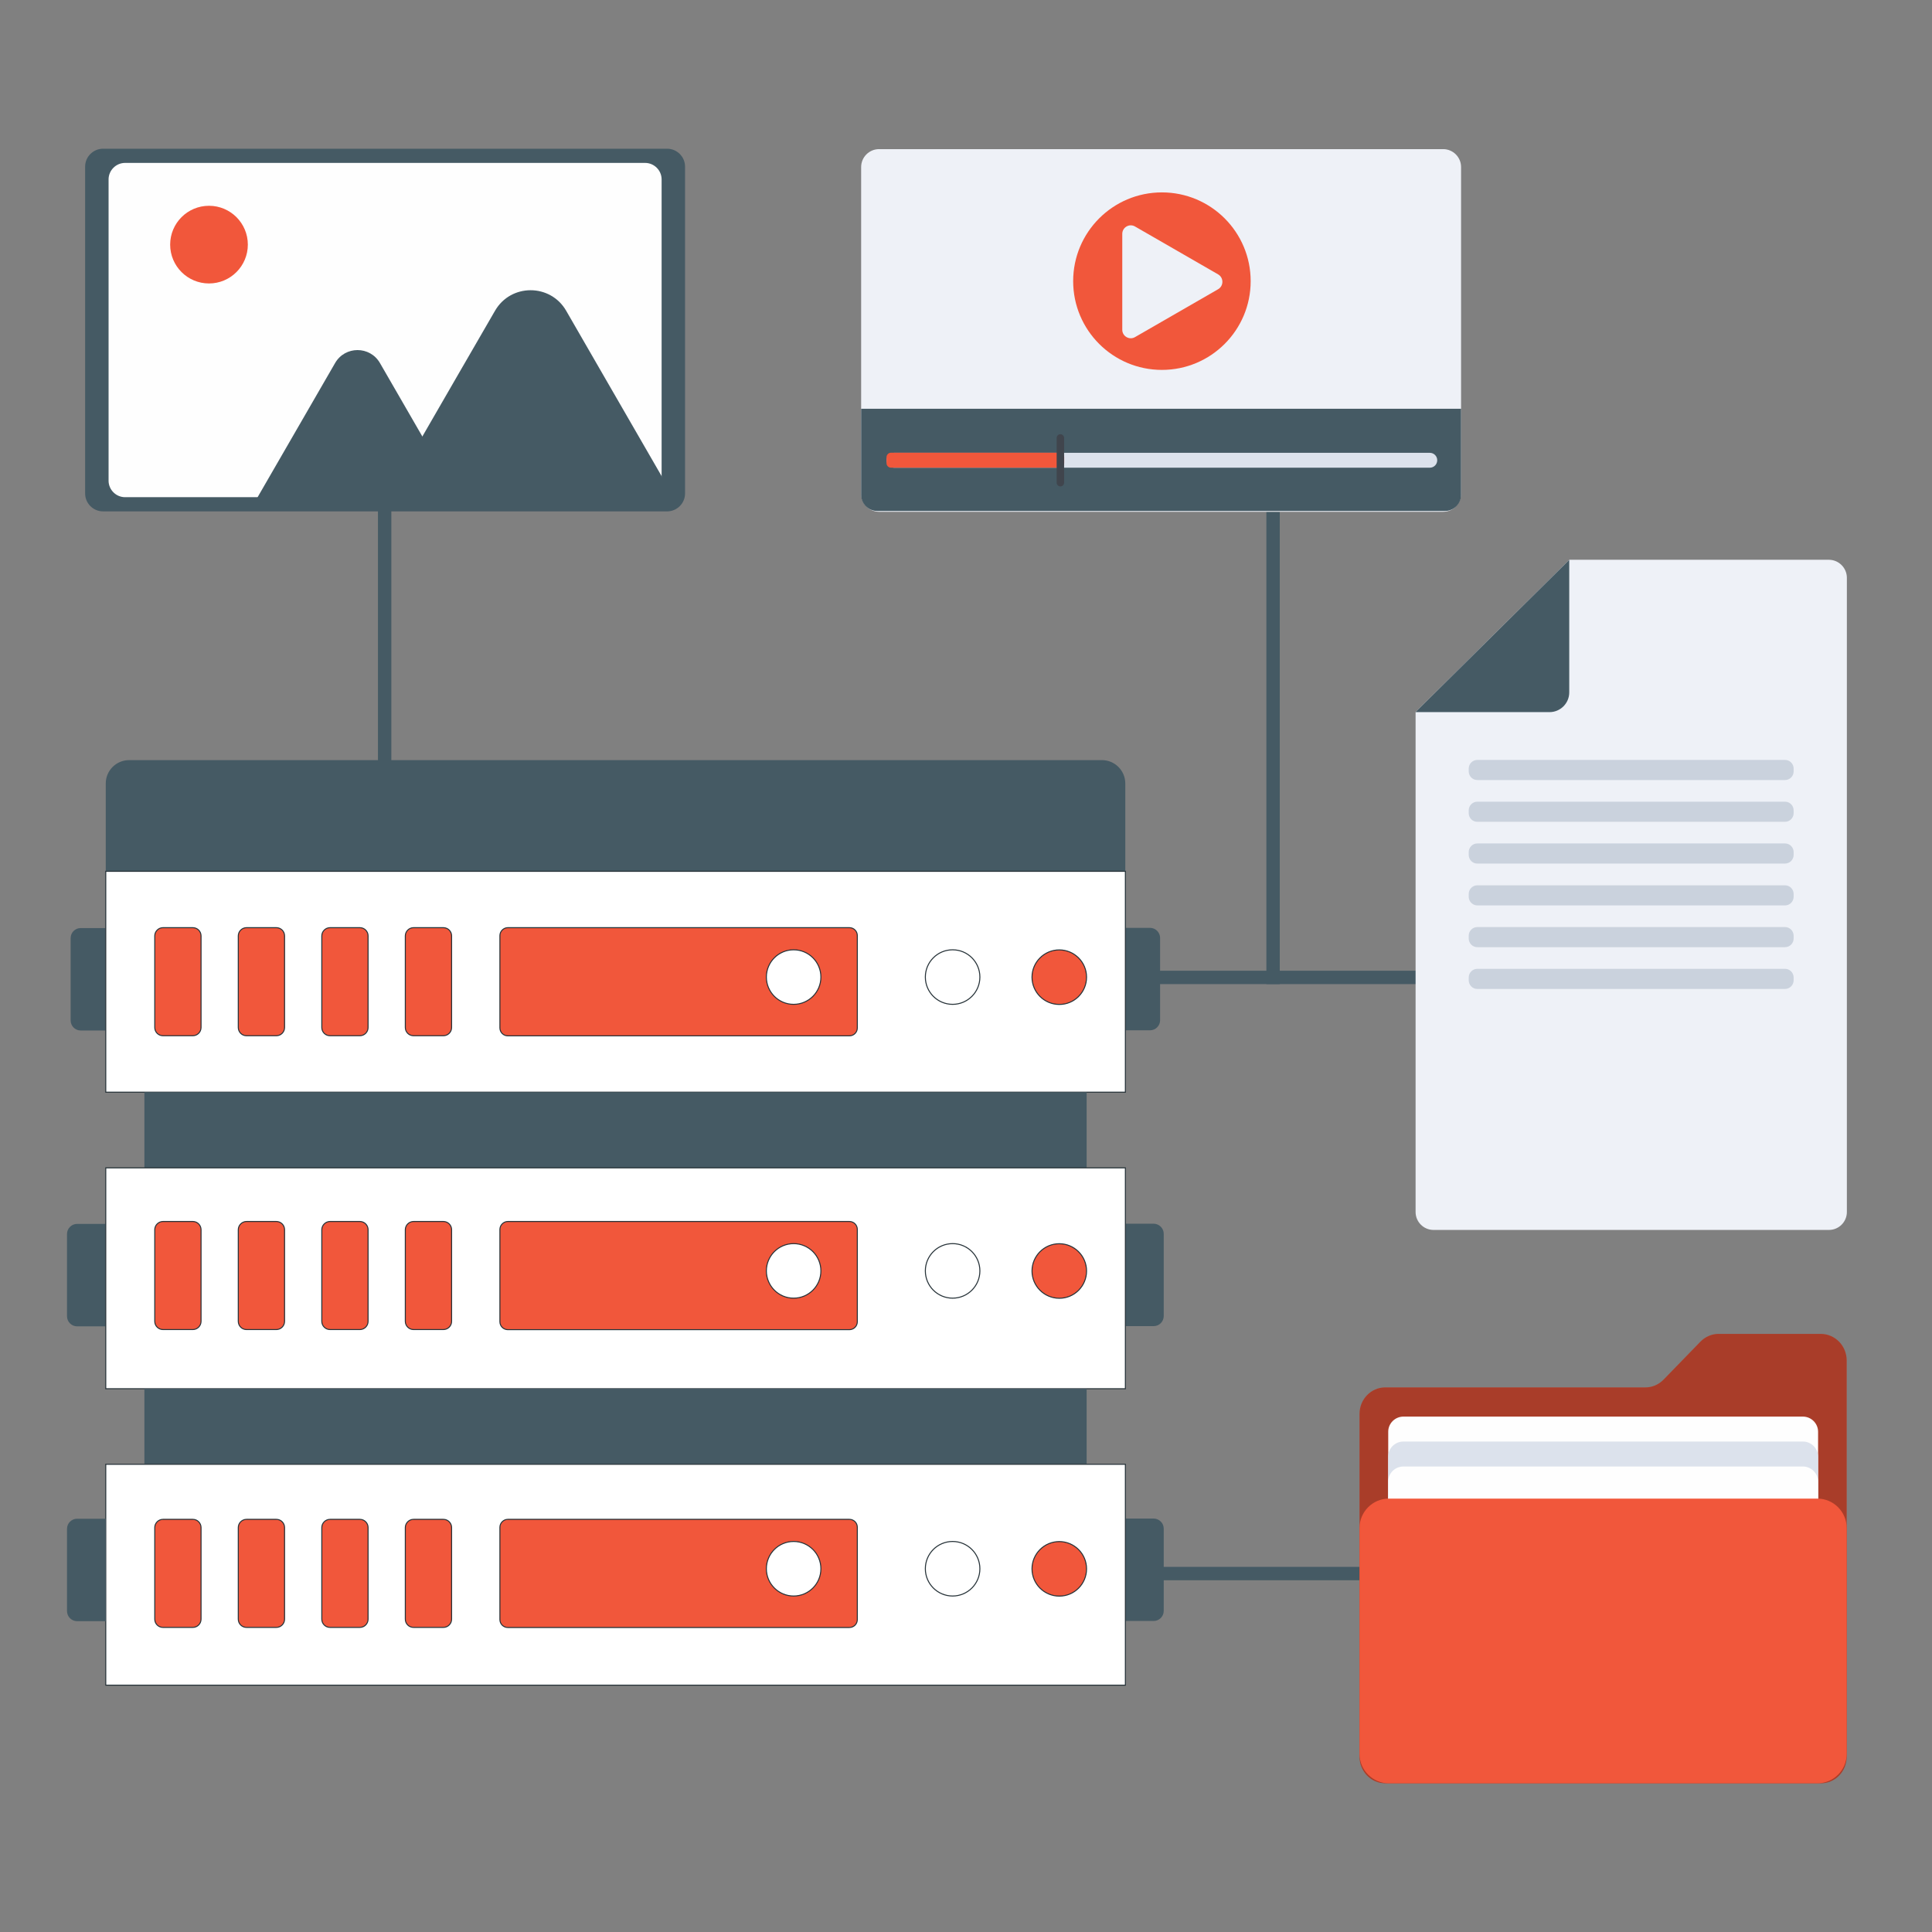 <?xml version="1.0" encoding="utf-8"?>
<!-- Generator: Adobe Illustrator 24.1.1, SVG Export Plug-In . SVG Version: 6.00 Build 0)  -->
<svg version="1.1" id="Layer_1" xmlns="http://www.w3.org/2000/svg" xmlns:xlink="http://www.w3.org/1999/xlink" x="0px" y="0px"
	 viewBox="0 0 1920 1920" style="enable-background:new 0 0 1920 1920;" xml:space="preserve">
<rect x="0" y="0" width="1920" height="1920" fill="#808080" stroke="none"/>
<style type="text/css">
	.st0{fill:#455A64;}
	.st1{fill:#EEF1F7;}
	.st2{fill:#FEFEFE;}
	.st3{fill:#F1573B;}
	.st4{fill:#DCE2EC;}
	.st5{fill:#40454D;}
	.st6{opacity:0.3;enable-background:new    ;}
	.st7{fill:#CAD2DD;}
	.st8{fill:#FFFFFF;stroke:#263238;stroke-miterlimit:10;}
	.st9{fill:#F1573B;stroke:#263238;stroke-miterlimit:10;}
</style>
<g>
	<rect x="375.6" y="504.1" class="st0" width="13.3" height="284.8"/>
	
		<rect x="1258.5" y="829" transform="matrix(-1.836970e-16 1 -1 -1.836970e-16 2236.555 -293.803)" class="st0" width="13.3" height="284.8"/>
	<rect x="1258.5" y="508.6" class="st0" width="13.3" height="469.4"/>
	
		<rect x="1258.5" y="1421.4" transform="matrix(-1.836970e-16 1 -1 -1.836970e-16 2829.002 298.643)" class="st0" width="13.3" height="284.8"/>
	<path class="st1" d="M1434.3,508.6H873.6c-9.8,0-17.8-8-17.8-17.8V166c0-9.8,8-17.8,17.8-17.8h560.6c9.8,0,17.8,8,17.8,17.8v324.8
		C1452.1,500.6,1444,508.6,1434.3,508.6z"/>
	<g>
		<path class="st0" d="M663,508.2H102.4c-9.8,0-17.8-8-17.8-17.8V165.6c0-9.8,8-17.8,17.8-17.8H663c9.8,0,17.8,8,17.8,17.8v324.8
			C680.8,500.2,672.8,508.2,663,508.2z"/>
		<path class="st2" d="M641.1,494.1H124.3c-9,0-16.4-7.4-16.4-16.4V178.3c0-9,7.4-16.4,16.4-16.4h516.8c9,0,16.4,7.4,16.4,16.4
			v299.4C657.5,486.7,650.1,494.1,641.1,494.1z"/>
		<path class="st0" d="M333,360.8c9.9-17.2,34.7-17.2,44.6,0l29.8,51.6l34.8,60.3c7.7,13.3-1.9,29.9-17.3,29.9h-69.7H251.1
			l52.1-90.2L333,360.8z"/>
		<path class="st0" d="M491.9,308.9c15.7-27.3,55.1-27.3,70.8,0l38.2,66.2l56.4,97.7c7.7,13.3-1.9,29.9-17.3,29.9H527.3H414.5
			c-15.3,0-24.9-16.6-17.3-29.9l56.4-97.7L491.9,308.9z"/>
		<circle class="st3" cx="207.7" cy="243.1" r="38.6"/>
	</g>
	<path class="st0" d="M1152.9,932.1v81.8c0,5.5-4.5,10-10,10h-28.5V922.1h28.5C1148.4,922.1,1152.9,926.6,1152.9,932.1z"/>
	<path class="st0" d="M1156.5,1226.1v81.8c0,5.5-4.5,10-10,10H1118v-101.8h28.5C1152,1216.2,1156.5,1220.6,1156.5,1226.1z"/>
	<path class="st0" d="M1156.5,1519.1v81.8c0,5.5-4.5,10-10,10H1118v-101.8h28.5C1152,1509.2,1156.5,1513.6,1156.5,1519.1z"/>
	<path class="st0" d="M1435.9,507.8h-564c-8.9,0-16.1-7.2-16.1-16.1v-85.5h596.2v85.5C1452.1,500.6,1444.8,507.8,1435.9,507.8z"/>
	<path class="st4" d="M1420.9,464.8H888.5c-4.1,0-7.4-3.3-7.4-7.4v0c0-4.1,3.3-7.4,7.4-7.4h532.4c4.1,0,7.4,3.3,7.4,7.4v0
		C1428.3,461.5,1425,464.8,1420.9,464.8z"/>
	<path class="st3" d="M1053.1,464.8H885.5c-2.4,0-4.5-2-4.5-4.5v-5.9c0-2.4,2-4.5,4.5-4.5h167.6c2.4,0,4.5,2,4.5,4.5v5.9
		C1057.5,462.8,1055.5,464.8,1053.1,464.8z"/>
	<path class="st5" d="M1053.8,483.4L1053.8,483.4c-2,0-3.7-1.7-3.7-3.7v-44.5c0-2,1.7-3.7,3.7-3.7l0,0c2,0,3.7,1.7,3.7,3.7v44.5
		C1057.5,481.7,1055.9,483.4,1053.8,483.4z"/>
	<circle class="st3" cx="1154.7" cy="279.4" r="88.2"/>
	<path class="st1" d="M1210.6,272.7c5.6,3.3,5.6,11.4,0,14.7l-41.3,23.8l-41.3,23.8c-5.6,3.3-12.7-0.8-12.7-7.3V280v-47.6
		c0-6.5,7.1-10.6,12.7-7.3l41.3,23.8L1210.6,272.7z"/>
	<g>
		<path class="st3" d="M1835.2,1352v393.9c0,14.5-11.4,26.3-25.5,26.3h-433.1c-14.1,0-25.5-11.8-25.5-26.3v-340.8
			c0-14.5,11.4-26.3,25.5-26.3h258.6c6.8,0,13.2-2.8,18-7.7l36.7-37.8c4.8-4.9,11.3-7.7,18-7.7h101.8
			C1823.8,1325.8,1835.2,1337.5,1835.2,1352z"/>
		<path class="st6" d="M1835.2,1352v393.9c0,14.5-11.4,26.3-25.5,26.3h-433.1c-14.1,0-25.5-11.8-25.5-26.3v-340.8
			c0-14.5,11.4-26.3,25.5-26.3h258.6c6.8,0,13.2-2.8,18-7.7l36.7-37.8c4.8-4.9,11.3-7.7,18-7.7h101.8
			C1823.8,1325.8,1835.2,1337.5,1835.2,1352z"/>
		<path class="st2" d="M1394.7,1407.8h397c8.3,0,15.1,6.8,15.1,15.1v94.6c0,8.3-6.8,15.1-15.1,15.1h-397c-8.3,0-15.1-6.8-15.1-15.1
			V1423C1379.5,1414.7,1386.3,1407.8,1394.7,1407.8z"/>
		<path class="st4" d="M1394.7,1432.6h397c8.3,0,15.1,6.8,15.1,15.1v94.6c0,8.3-6.8,15.1-15.1,15.1h-397c-8.3,0-15.1-6.8-15.1-15.1
			v-94.6C1379.5,1439.4,1386.3,1432.6,1394.7,1432.6z"/>
		<path class="st2" d="M1394.7,1457.4h397c8.3,0,15.1,6.8,15.1,15.1v94.6c0,8.3-6.8,15.1-15.1,15.1h-397c-8.3,0-15.1-6.8-15.1-15.1
			v-94.6C1379.5,1464.2,1386.3,1457.4,1394.7,1457.4z"/>
		<path class="st3" d="M1806.1,1772.2h-425.9c-16,0-29.1-13.1-29.1-29.1v-224.7c0-16,13.1-29.1,29.1-29.1h425.9
			c16,0,29.1,13.1,29.1,29.1v224.7C1835.2,1759.1,1822.1,1772.2,1806.1,1772.2z"/>
	</g>
	<g>
		<g>
			<path class="st1" d="M1835.4,574.2v630.3c0,9.8-8,17.8-17.8,17.8h-393c-9.8,0-17.8-8-17.8-17.8V707.6l152.8-151.3h258.1
				C1827.4,556.4,1835.4,564.4,1835.4,574.2z"/>
			<path class="st0" d="M1559.5,556.4v131.7c0,10.8-8.8,19.6-19.6,19.6h-133.2L1559.5,556.4z"/>
		</g>
		<g>
			<path class="st7" d="M1459.6,766.6v-2.8c0-4.8,3.9-8.6,8.6-8.6h305.7c4.8,0,8.6,3.9,8.6,8.6v2.8c0,4.8-3.9,8.6-8.6,8.6h-305.7
				C1463.5,775.2,1459.6,771.4,1459.6,766.6z"/>
		</g>
		<g>
			<path class="st7" d="M1459.6,808.1v-2.8c0-4.8,3.9-8.6,8.6-8.6h305.7c4.8,0,8.6,3.9,8.6,8.6v2.8c0,4.8-3.9,8.6-8.6,8.6h-305.7
				C1463.5,816.8,1459.6,812.9,1459.6,808.1z"/>
		</g>
		<g>
			<path class="st7" d="M1459.6,849.6v-2.8c0-4.8,3.9-8.6,8.6-8.6h305.7c4.8,0,8.6,3.9,8.6,8.6v2.8c0,4.8-3.9,8.6-8.6,8.6h-305.7
				C1463.5,858.3,1459.6,854.4,1459.6,849.6z"/>
		</g>
		<g>
			<path class="st7" d="M1459.6,891.2v-2.8c0-4.8,3.9-8.6,8.6-8.6h305.7c4.8,0,8.6,3.9,8.6,8.6v2.8c0,4.8-3.9,8.6-8.6,8.6h-305.7
				C1463.5,899.8,1459.6,895.9,1459.6,891.2z"/>
		</g>
		<g>
			<path class="st7" d="M1459.6,932.7v-2.8c0-4.8,3.9-8.6,8.6-8.6h305.7c4.8,0,8.6,3.9,8.6,8.6v2.8c0,4.8-3.9,8.6-8.6,8.6h-305.7
				C1463.5,941.3,1459.6,937.5,1459.6,932.7z"/>
		</g>
		<g>
			<path class="st7" d="M1459.6,974.2v-2.8c0-4.8,3.9-8.6,8.6-8.6h305.7c4.8,0,8.6,3.9,8.6,8.6v2.8c0,4.8-3.9,8.6-8.6,8.6h-305.7
				C1463.5,982.9,1459.6,979,1459.6,974.2z"/>
		</g>
	</g>
	<path class="st0" d="M128.3,755.4h966.8c12.8,0,23.2,10.4,23.2,23.2v173c0,12.8-10.4,23.2-23.2,23.2H128.3
		c-12.8,0-23.2-10.4-23.2-23.2v-173C105.1,765.8,115.5,755.4,128.3,755.4z"/>
	<path class="st0" d="M80.2,922.3h28.5v101.8H80.2c-5.5,0-10-4.5-10-10v-81.8C70.2,926.7,74.7,922.3,80.2,922.3z"/>
	<rect x="105.1" y="865.9" class="st8" width="1013.3" height="219.5"/>
	<path class="st0" d="M76.6,1216.3h28.5v101.8H76.6c-5.5,0-10-4.5-10-10v-81.8C66.6,1220.8,71.1,1216.3,76.6,1216.3z"/>
	<path class="st9" d="M162,921.9h29.6c4.6,0,8.2,3.7,8.2,8.2v91c0,4.6-3.7,8.2-8.2,8.2H162c-4.6,0-8.2-3.7-8.2-8.2v-91
		C153.8,925.6,157.5,921.9,162,921.9z"/>
	<path class="st9" d="M245,921.9h29.6c4.6,0,8.2,3.7,8.2,8.2v91c0,4.6-3.7,8.2-8.2,8.2H245c-4.6,0-8.2-3.7-8.2-8.2v-91
		C236.8,925.6,240.5,921.9,245,921.9z"/>
	<path class="st9" d="M328,921.9h29.6c4.6,0,8.2,3.7,8.2,8.2v91c0,4.6-3.7,8.2-8.2,8.2H328c-4.6,0-8.2-3.7-8.2-8.2v-91
		C319.8,925.6,323.5,921.9,328,921.9z"/>
	<path class="st9" d="M411,921.9h29.6c4.6,0,8.2,3.7,8.2,8.2v91c0,4.6-3.7,8.2-8.2,8.2H411c-4.6,0-8.2-3.7-8.2-8.2v-91
		C402.8,925.6,406.5,921.9,411,921.9z"/>
	<path class="st9" d="M504.7,921.9h339.4c4.4,0,7.9,3.5,7.9,7.9v91.7c0,4.4-3.5,7.9-7.9,7.9H504.7c-4.4,0-7.9-3.5-7.9-7.9v-91.7
		C496.8,925.5,500.4,921.9,504.7,921.9z"/>
	<circle class="st8" cx="946.7" cy="971" r="27.1"/>
	<path class="st9" d="M1079.8,971.1c0-15-12.2-27.1-27.1-27.1c-15,0-27.1,12.2-27.1,27.1c0,15,12.2,27.1,27.1,27.1c0,0,0.1,0,0.1,0
		C1067.7,998.2,1079.8,986.1,1079.8,971.1z"/>
	<circle class="st8" cx="788.7" cy="971" r="27.1"/>
	<rect x="143.5" y="1085.4" class="st0" width="936.4" height="75.1"/>
	<rect x="105.1" y="1160.6" class="st8" width="1013.3" height="219.5"/>
	<rect x="143.5" y="1380.1" class="st0" width="936.4" height="75.1"/>
	<rect x="105.1" y="1455.2" class="st8" width="1013.3" height="219.5"/>
	<path class="st0" d="M76.6,1509.3h28.5v101.8H76.6c-5.5,0-10-4.5-10-10v-81.8C66.6,1513.8,71.1,1509.3,76.6,1509.3z"/>
	<path class="st9" d="M162,1213.9h29.6c4.6,0,8.2,3.7,8.2,8.2v91c0,4.6-3.7,8.2-8.2,8.2H162c-4.6,0-8.2-3.7-8.2-8.2v-91
		C153.8,1217.6,157.5,1213.9,162,1213.9z"/>
	<path class="st9" d="M245,1213.9h29.6c4.6,0,8.2,3.7,8.2,8.2v91c0,4.6-3.7,8.2-8.2,8.2H245c-4.6,0-8.2-3.7-8.2-8.2v-91
		C236.8,1217.6,240.5,1213.9,245,1213.9z"/>
	<path class="st9" d="M328,1213.9h29.6c4.6,0,8.2,3.7,8.2,8.2v91c0,4.6-3.7,8.2-8.2,8.2H328c-4.6,0-8.2-3.7-8.2-8.2v-91
		C319.8,1217.6,323.5,1213.9,328,1213.9z"/>
	<path class="st9" d="M411,1213.9h29.6c4.6,0,8.2,3.7,8.2,8.2v91c0,4.6-3.7,8.2-8.2,8.2H411c-4.6,0-8.2-3.7-8.2-8.2v-91
		C402.8,1217.6,406.5,1213.9,411,1213.9z"/>
	<path class="st9" d="M504.7,1213.9h339.4c4.4,0,7.9,3.5,7.9,7.9v91.7c0,4.4-3.5,7.9-7.9,7.9H504.7c-4.4,0-7.9-3.5-7.9-7.9v-91.7
		C496.8,1217.5,500.4,1213.9,504.7,1213.9z"/>
	<circle class="st8" cx="946.7" cy="1263" r="27.1"/>
	<path class="st9" d="M1079.8,1263.1c0-15-12.2-27.1-27.1-27.1c-15,0-27.1,12.2-27.1,27.1c0,15,12.2,27.1,27.1,27.1c0,0,0.1,0,0.1,0
		C1067.7,1290.2,1079.8,1278.1,1079.8,1263.1z"/>
	<circle class="st8" cx="788.7" cy="1263" r="27.1"/>
	<path class="st9" d="M162,1509.9h29.6c4.6,0,8.2,3.7,8.2,8.2v91c0,4.6-3.7,8.2-8.2,8.2H162c-4.6,0-8.2-3.7-8.2-8.2v-91
		C153.8,1513.6,157.5,1509.9,162,1509.9z"/>
	<path class="st9" d="M245,1509.9h29.6c4.6,0,8.2,3.7,8.2,8.2v91c0,4.6-3.7,8.2-8.2,8.2H245c-4.6,0-8.2-3.7-8.2-8.2v-91
		C236.8,1513.6,240.5,1509.9,245,1509.9z"/>
	<path class="st9" d="M328,1509.9h29.6c4.6,0,8.2,3.7,8.2,8.2v91c0,4.6-3.7,8.2-8.2,8.2H328c-4.6,0-8.2-3.7-8.2-8.2v-91
		C319.8,1513.6,323.5,1509.9,328,1509.9z"/>
	<path class="st9" d="M411,1509.9h29.6c4.6,0,8.2,3.7,8.2,8.2v91c0,4.6-3.7,8.2-8.2,8.2H411c-4.6,0-8.2-3.7-8.2-8.2v-91
		C402.8,1513.6,406.5,1509.9,411,1509.9z"/>
	<path class="st9" d="M504.7,1509.9h339.4c4.4,0,7.9,3.5,7.9,7.9v91.7c0,4.4-3.5,7.9-7.9,7.9H504.7c-4.4,0-7.9-3.5-7.9-7.9v-91.7
		C496.8,1513.5,500.4,1509.9,504.7,1509.9z"/>
	<circle class="st8" cx="946.7" cy="1559" r="27.1"/>
	<path class="st9" d="M1079.8,1559.1c0-15-12.2-27.1-27.1-27.1c-15,0-27.1,12.2-27.1,27.1c0,15,12.2,27.1,27.1,27.1c0,0,0.1,0,0.1,0
		C1067.7,1586.2,1079.8,1574.1,1079.8,1559.1z"/>
	<circle class="st8" cx="788.7" cy="1559" r="27.1"/>
</g>
</svg>
